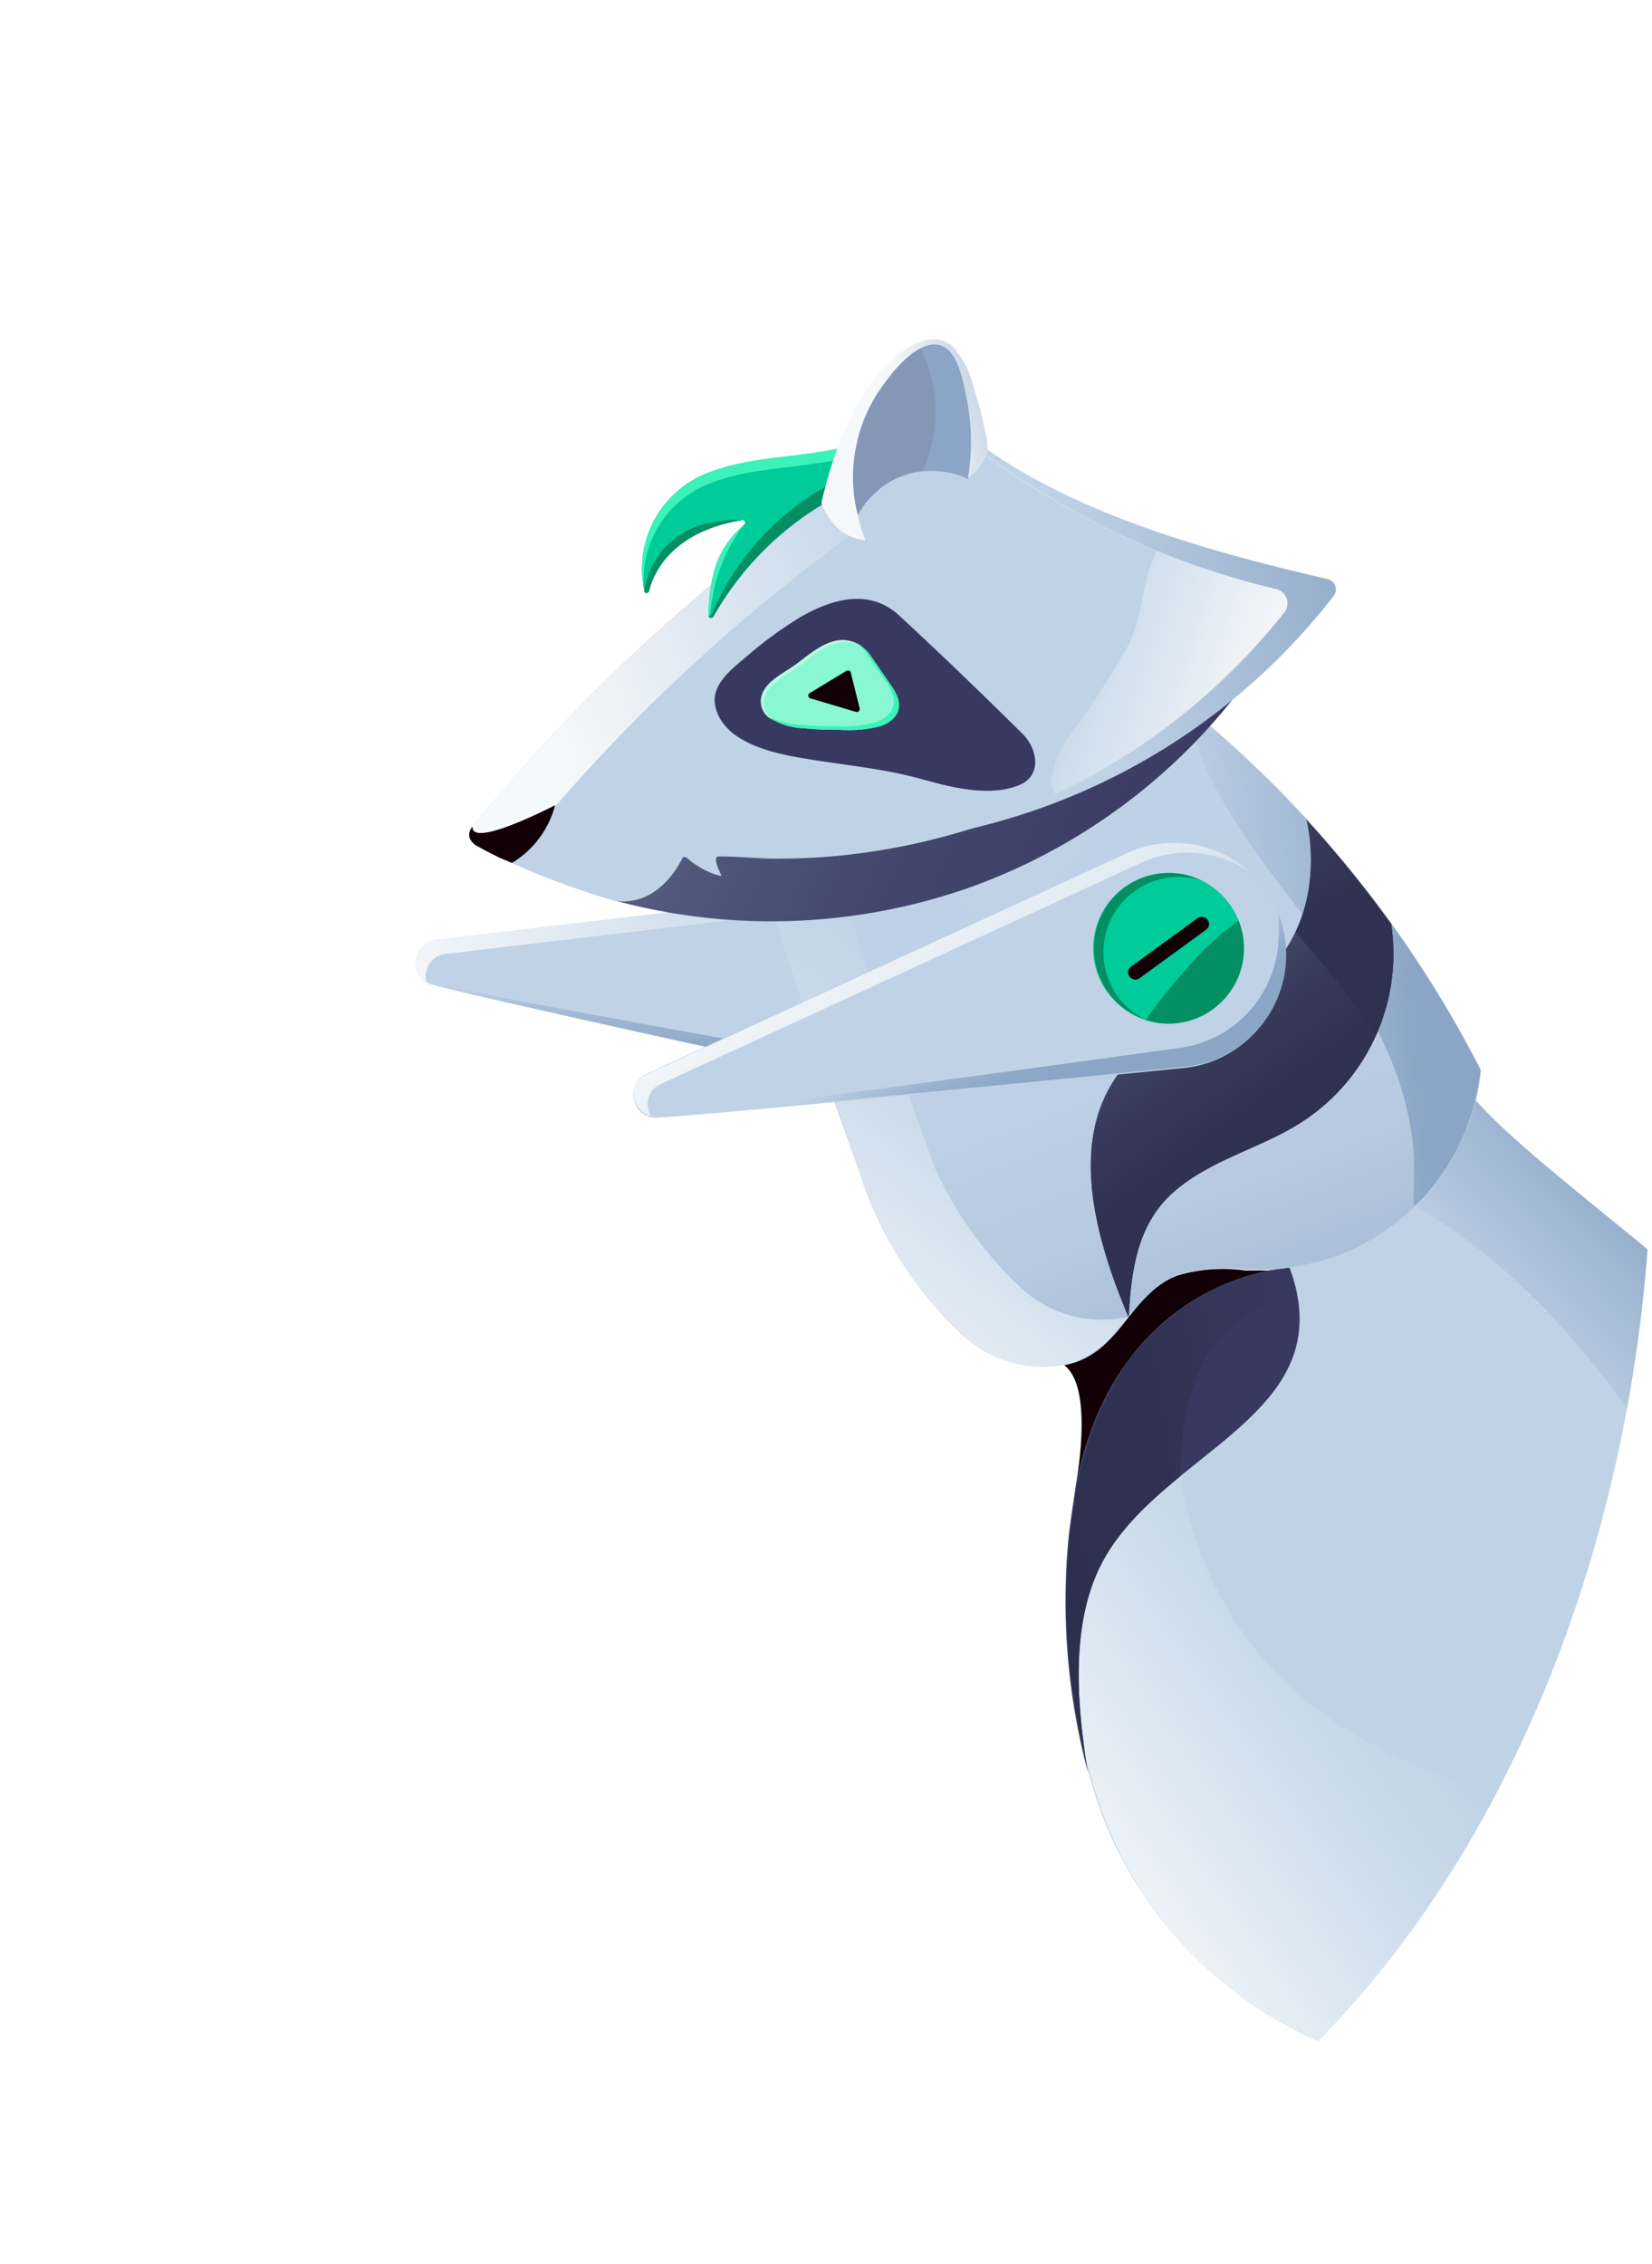 <?xml version="1.0" encoding="UTF-8"?> <svg xmlns="http://www.w3.org/2000/svg" xmlns:xlink="http://www.w3.org/1999/xlink" id="Енот_Портал" data-name="Енот/Портал" viewBox="0 0 96.46 132.15"> <defs> <style>.cls-1{fill:none;}.cls-2{fill:url(#Безымянный_градиент_177);}.cls-3{fill:url(#Безымянный_градиент_170);}.cls-4{clip-path:url(#clip-path);}.cls-5{fill:#c0d2e6;}.cls-6{fill:url(#Безымянный_градиент_73);}.cls-7{fill:url(#Безымянный_градиент_182);}.cls-8{clip-path:url(#clip-path-2);}.cls-9{fill:url(#Безымянный_градиент_169);}.cls-10{fill:url(#Безымянный_градиент_178);}.cls-11{fill:#110107;}.cls-12{clip-path:url(#clip-path-3);}.cls-13{fill:url(#Безымянный_градиент_178-2);}.cls-14{fill:url(#Безымянный_градиент_176);}.cls-15{fill:#383961;}.cls-16{clip-path:url(#clip-path-4);}.cls-17{fill:url(#Безымянный_градиент_172);}.cls-18{clip-path:url(#clip-path-5);}.cls-19{fill:url(#Безымянный_градиент_30);}.cls-20{fill:url(#Безымянный_градиент_41);}.cls-21{fill:url(#Безымянный_градиент_281);}.cls-22{clip-path:url(#clip-path-6);}.cls-23{fill:url(#Безымянный_градиент_153);}.cls-24{fill:url(#Безымянный_градиент_293);}.cls-25{clip-path:url(#clip-path-7);}.cls-26{fill:#0c9;}.cls-27{fill:#3bf2b9;}.cls-28{fill:#038e63;}.cls-29{fill:#8497b7;}.cls-30{fill:url(#Безымянный_градиент_18);}.cls-31{fill:url(#Безымянный_градиент_8);}.cls-32{fill:#89f7d2;}.cls-33{fill:#baf7e1;}.cls-34{fill:url(#Безымянный_градиент_73-2);}.cls-35{fill:url(#Безымянный_градиент_59);}</style> <linearGradient id="Безымянный_градиент_177" x1="-560.11" y1="-751.65" x2="-514.23" y2="-751.65" gradientTransform="matrix(-0.36, -0.93, -0.93, 0.36, -826.2, -166.11)" gradientUnits="userSpaceOnUse"> <stop offset="0" stop-color="#8aa5c5"></stop> <stop offset="0.07" stop-color="#98b1ce"></stop> <stop offset="0.19" stop-color="#aac0d8"></stop> <stop offset="0.34" stop-color="#b7cae0"></stop> <stop offset="0.54" stop-color="#bed0e5"></stop> <stop offset="0.97" stop-color="#c0d2e6"></stop> </linearGradient> <linearGradient id="Безымянный_градиент_170" x1="-293.41" y1="-517.09" x2="-276.08" y2="-517.09" gradientTransform="matrix(-0.59, -0.81, -0.81, 0.59, -514.33, 136.84)" gradientUnits="userSpaceOnUse"> <stop offset="0" stop-color="#2e304f"></stop> <stop offset="0.37" stop-color="#303252"></stop> <stop offset="0.61" stop-color="#373a5a"></stop> <stop offset="0.81" stop-color="#434869"></stop> <stop offset="0.99" stop-color="#535b7e"></stop> <stop offset="1" stop-color="#545c7f"></stop> </linearGradient> <clipPath id="clip-path"> <ellipse class="cls-1" cx="48.23" cy="66.07" rx="48.23" ry="66.07"></ellipse> </clipPath> <linearGradient id="Безымянный_градиент_73" x1="444.59" y1="130.29" x2="431.69" y2="107.94" gradientTransform="matrix(-0.89, -0.45, -0.45, 0.89, 482.97, 150.22)" gradientUnits="userSpaceOnUse"> <stop offset="0" stop-color="#f6f9fb"></stop> <stop offset="1" stop-color="#c0d2e6"></stop> </linearGradient> <linearGradient id="Безымянный_градиент_182" x1="430.55" y1="120.09" x2="435.52" y2="112.29" gradientTransform="matrix(-0.89, -0.45, -0.45, 0.89, 482.97, 150.22)" gradientUnits="userSpaceOnUse"> <stop offset="0" stop-color="#8aa5c5"></stop> <stop offset="0.25" stop-color="#8da8c7"></stop> <stop offset="0.46" stop-color="#98b1ce"></stop> <stop offset="0.67" stop-color="#aac0d9"></stop> <stop offset="0.84" stop-color="#c0d2e6"></stop> </linearGradient> <clipPath id="clip-path-2"> <path id="Попа" class="cls-1" d="M78.36,73.17a12.53,12.53,0,0,1-2.63.74c-.44.07-1.54.2-1.63.22-3,.63-9.37,3.07-11.28,12.53,0,.06-.37,2.39-.44,3.23a37.1,37.1,0,0,0,1.95,16,23.81,23.81,0,0,0,44.45-17.11c-2.67-6.94-8-12.14-13.66-16.74-5.06-4.11-7.28-5.94-9-7.86.1.11-.31,1.11-.37,1.26a11.83,11.83,0,0,1-.52,1.28A12.75,12.75,0,0,1,83.81,69,13.13,13.13,0,0,1,78.36,73.17Z"></path> </clipPath> <linearGradient id="Безымянный_градиент_169" x1="-565.77" y1="-766.65" x2="-559.33" y2="-782.5" gradientTransform="matrix(-0.36, -0.93, -0.93, 0.36, -826.2, -166.11)" gradientUnits="userSpaceOnUse"> <stop offset="0" stop-color="#c0d2e6"></stop> <stop offset="0.22" stop-color="#b7cbe1"></stop> <stop offset="0.56" stop-color="#a0b8d3"></stop> <stop offset="0.83" stop-color="#8aa5c5"></stop> </linearGradient> <linearGradient id="Безымянный_градиент_178" x1="-578.6" y1="-730.14" x2="-572.13" y2="-756.26" gradientTransform="matrix(-0.36, -0.93, -0.93, 0.36, -826.2, -166.11)" gradientUnits="userSpaceOnUse"> <stop offset="0" stop-color="#f6f9fb"></stop> <stop offset="0.14" stop-color="#ecf2f7"></stop> <stop offset="0.61" stop-color="#ccdbeb"></stop> <stop offset="0.88" stop-color="#c0d2e6"></stop> </linearGradient> <clipPath id="clip-path-3"> <path id="Грудь" class="cls-2" d="M70,41.82A82.47,82.47,0,0,0,59.19,55.17c-1.6,2.36-13-20.16-14.61-17.72-3.17,4.83.54,15.94,2.19,20.87,1.2,3.61,2.44,7.2,3.65,10.81a22.14,22.14,0,0,0,5.8,8.81,6.94,6.94,0,0,0,6.56,1.57c2.73-.94,3.24-4,6-5.1a9.59,9.59,0,0,1,3.95-.3,14,14,0,0,0,5.44-.85,13,13,0,0,0,8.28-10.8,66.48,66.48,0,0,0-9.54-13.94A65.26,65.26,0,0,0,70,41.82Z"></path> </clipPath> <linearGradient id="Безымянный_градиент_178-2" x1="-33.32" y1="113.27" x2="-16.23" y2="92.9" gradientTransform="translate(70.74 -39.08) rotate(-1.29)" xlink:href="#Безымянный_градиент_178"></linearGradient> <linearGradient id="Безымянный_градиент_176" x1="-289.65" y1="-752.88" x2="-296.23" y2="-772.24" gradientTransform="matrix(-0.43, -1.11, -0.93, 0.36, -760.9, 3.58)" gradientUnits="userSpaceOnUse"> <stop offset="0.16" stop-color="#c0d2e6"></stop> <stop offset="0.35" stop-color="#b7cbe1"></stop> <stop offset="0.65" stop-color="#a0b8d3"></stop> <stop offset="0.89" stop-color="#8aa5c5"></stop> </linearGradient> <clipPath id="clip-path-4"> <path class="cls-3" d="M81.21,53.91a68.84,68.84,0,0,0-4.32-5.39l-.6-.66,0,0s2.16,8-6,11.24-7.63,10.16-4.39,17.79c.15-2.62.47-5.27,2.44-7.14,2.21-2.07,5.39-2.72,7.83-4.36a11.7,11.7,0,0,0,5.06-11.45Z"></path> </clipPath> <linearGradient id="Безымянный_градиент_172" x1="-552.66" y1="-765.34" x2="-521.08" y2="-765.34" gradientTransform="matrix(-0.36, -0.93, -0.93, 0.36, -826.2, -166.11)" gradientUnits="userSpaceOnUse"> <stop offset="0.46" stop-color="#2e304f"></stop> <stop offset="0.66" stop-color="#303252"></stop> <stop offset="0.79" stop-color="#373a5a"></stop> <stop offset="0.9" stop-color="#434869"></stop> <stop offset="1" stop-color="#535b7e"></stop> <stop offset="1" stop-color="#545c7f"></stop> </linearGradient> <clipPath id="clip-path-5"> <path class="cls-1" d="M63.51,103.38c-.6-3.66-1-8.18.6-11.68C67.27,84.76,78.58,82.8,75.29,74c-.5.07-1.12.14-1.19.16-3,.63-9.37,3.07-11.28,12.53,0,.06-.37,2.39-.44,3.23a39,39,0,0,0,1.17,13.63"></path> </clipPath> <linearGradient id="Безымянный_градиент_30" x1="-564.05" y1="-734.08" x2="-567.86" y2="-752.77" gradientTransform="matrix(-0.36, -0.93, -0.93, 0.36, -826.2, -166.11)" gradientUnits="userSpaceOnUse"> <stop offset="0" stop-color="#2c2e4c"></stop> <stop offset="0.44" stop-color="#2f3151"></stop> <stop offset="0.94" stop-color="#37385f"></stop> <stop offset="1" stop-color="#383961"></stop> </linearGradient> <linearGradient id="Безымянный_градиент_41" x1="1735.14" y1="41.95" x2="1763.72" y2="15.78" gradientTransform="matrix(-0.94, 0.33, 0.33, 0.94, 1696.53, -560.56)" gradientUnits="userSpaceOnUse"> <stop offset="0" stop-color="#383961"></stop> <stop offset="0.36" stop-color="#3b3d64"></stop> <stop offset="0.67" stop-color="#43476d"></stop> <stop offset="0.96" stop-color="#52597d"></stop> <stop offset="1" stop-color="#545c7f"></stop> </linearGradient> <linearGradient id="Безымянный_градиент_281" x1="1726.65" y1="26.01" x2="1749.56" y2="23.21" gradientTransform="matrix(-0.94, 0.33, 0.33, 0.94, 1696.53, -560.56)" gradientUnits="userSpaceOnUse"> <stop offset="0" stop-color="#8aa5c5"></stop> <stop offset="0.84" stop-color="#c0d2e6"></stop> </linearGradient> <clipPath id="clip-path-6"> <path class="cls-1" d="M35.8,52.55S34.68,50,40.19,49.76a.55.55,0,0,1,.48.18,4.54,4.54,0,0,0,2.79,2.26l-.72-2.06a.13.13,0,0,1,.13-.17A37.95,37.95,0,0,0,75,35.73a.85.85,0,0,0-.49-1.34,46.9,46.9,0,0,1-19.44-9.78A102.13,102.13,0,0,0,29.14,46.4q-.8.91-1.56,1.86a.72.72,0,0,0,.21,1.07l.5.28A44.12,44.12,0,0,0,35.8,52.55Z"></path> </clipPath> <linearGradient id="Безымянный_градиент_153" x1="1769.31" y1="60.66" x2="1758.91" y2="69.35" gradientTransform="matrix(-0.93, 0.36, 0.36, 0.93, 1687.32, -664.07)" gradientUnits="userSpaceOnUse"> <stop offset="0" stop-color="#c0d2e6"></stop> <stop offset="1" stop-color="#f6f9fb"></stop> </linearGradient> <linearGradient id="Безымянный_градиент_293" x1="1742.02" y1="18.43" x2="1777.44" y2="21.25" gradientTransform="matrix(-0.94, 0.33, 0.33, 0.94, 1696.53, -560.56)" gradientUnits="userSpaceOnUse"> <stop offset="0.26" stop-color="#c0d2e6"></stop> <stop offset="1" stop-color="#f6f9fb"></stop> </linearGradient> <clipPath id="clip-path-7"> <path class="cls-1" d="M35.8,52.55S34.68,50,40.19,49.76a.55.55,0,0,1,.48.18,4.54,4.54,0,0,0,2.79,2.26A20.4,20.4,0,0,1,42.87,50a37.93,37.93,0,0,0,32.19-14.3.8.8,0,0,0-.46-1.27,46.89,46.89,0,0,1-19.51-9.79A102.13,102.13,0,0,0,29.14,46.4c-.53.61-1,1.25-1.56,1.86a.68.68,0,0,0,.2,1.08,33.81,33.81,0,0,0,5,2.26,26.47,26.47,0,0,0,2.74.88Z"></path> </clipPath> <linearGradient id="Безымянный_градиент_18" x1="1740.48" y1="11.9" x2="1744.62" y2="10.62" gradientTransform="matrix(-0.94, 0.33, 0.33, 0.94, 1696.53, -560.56)" gradientUnits="userSpaceOnUse"> <stop offset="0" stop-color="#cfdbe8"></stop> <stop offset="0.56" stop-color="#8aa5c5"></stop> </linearGradient> <linearGradient id="Безымянный_градиент_8" x1="1740.27" y1="11.94" x2="1750.88" y2="11.94" gradientTransform="matrix(-0.94, 0.33, 0.33, 0.94, 1696.53, -560.56)" gradientUnits="userSpaceOnUse"> <stop offset="0" stop-color="#8aa5c5"></stop> <stop offset="1" stop-color="#f6f9fb"></stop> </linearGradient> <linearGradient id="Безымянный_градиент_73-2" x1="229.6" y1="80.75" x2="219.47" y2="92.66" gradientTransform="matrix(-0.99, -0.15, -0.15, 0.99, 290.65, 7.37)" xlink:href="#Безымянный_градиент_73"></linearGradient> <linearGradient id="Безымянный_градиент_59" x1="219.67" y1="93.5" x2="224.64" y2="85.71" gradientTransform="matrix(-0.99, -0.15, -0.15, 0.99, 290.65, 7.37)" gradientUnits="userSpaceOnUse"> <stop offset="0.27" stop-color="#8aa5c5"></stop> <stop offset="0.42" stop-color="#8ea8c7"></stop> <stop offset="0.57" stop-color="#9ab2cf"></stop> <stop offset="0.71" stop-color="#aec3db"></stop> <stop offset="0.81" stop-color="#c0d2e6"></stop> </linearGradient> </defs> <g class="cls-4"> <g id="Лапа_п" data-name="Лапа п"> <path class="cls-5" d="M24.45,55.58A1.34,1.34,0,0,0,25,57.39c.79.4,30.15,6.77,30.15,6.77a6.59,6.59,0,0,0,4.63-12.25,6.51,6.51,0,0,0-3.69-.67L25.56,54.85A1.33,1.33,0,0,0,24.45,55.58Z"></path> </g> <path class="cls-6" d="M25.56,54.85l30.57-3.61a6.55,6.55,0,0,1,6.38,3.21,6.6,6.6,0,0,0-2.13-1.73,6.49,6.49,0,0,0-3.68-.67L26.12,55.67A1.31,1.31,0,0,0,25,56.4a1.29,1.29,0,0,0-.11.9,1.34,1.34,0,0,1,.66-2.45Z"></path> <path class="cls-7" d="M24.9,57.3c.79.4,30.47,5.68,30.47,5.68a6.68,6.68,0,0,0,7.45-3.84,10,10,0,0,0,.58-1.81,6.58,6.58,0,0,1-8.21,6.83S25.83,57.79,25,57.39Z"></path> <g id="Попа-2" data-name="Попа"> <path class="cls-5" d="M78.36,73.17a12.53,12.53,0,0,1-2.63.74c-.44.07-1.54.2-1.63.22-3,.63-9.37,3.07-11.28,12.53,0,.06-.37,2.39-.44,3.23a37.1,37.1,0,0,0,1.95,16,23.81,23.81,0,0,0,44.45-17.11c-2.67-6.94-8-12.14-13.66-16.74-5.06-4.11-7.28-5.94-9-7.86,0,.12-.33,1.11-.37,1.26a6.74,6.74,0,0,1-.52,1.28A12.75,12.75,0,0,1,83.81,69,13.13,13.13,0,0,1,78.36,73.17Z"></path> </g> <g class="cls-8"> <path class="cls-9" d="M77.52,68.09c-1.08-.36,5.79-5.24,7.22-5.64.67-.19,4.72,4.47,5.29,4.86l2.72,1.84.37-1.61a40.45,40.45,0,0,1,17.44,27.59c.17,1.13.64,4,.35,5.14s-.86,3.57-2,3.74C104.45,104.67,98,74.89,77.52,68.09Z"></path> <path class="cls-10" d="M73.54,74.26a10.88,10.88,0,0,0-3.36,1.34l-.47.28a10.36,10.36,0,0,0-1.18.81l-.49.39a.68.68,0,0,0-.12.12,6.2,6.2,0,0,0-.48.43,11.48,11.48,0,0,0-1,1.13c-.17.2-.34.41-.5.63a11.3,11.3,0,0,0-.65,1c-.09.15-.19.3-.28.46l0,.07c-.14.25-.28.5-.41.78a18.64,18.64,0,0,0-1.44,3.94,3.66,3.66,0,0,0-.12.5c-.05.19-.09.38-.13.57s-.37,2.39-.44,3.23a37.1,37.1,0,0,0,1.94,16c.15.39.3.76.47,1.13s.3.65.46,1c.08.17.17.34.27.52a5.86,5.86,0,0,0,.3.55c.07.13.15.27.24.41s.22.39.34.58l.24.36c.12.19.25.39.39.57s.19.28.3.42.26.37.41.55.38.47.57.7.34.41.52.6a.38.38,0,0,0,.09.09c.21.25.44.49.66.71a23.53,23.53,0,0,0,4.26,3.41l.17.11c.44.27.9.53,1.36.78l.09,0,0,0a23.76,23.76,0,0,0,19.68,1.18,25.49,25.49,0,0,0,13.62-12.43c-32.15,0-37.82-11.68-39.79-20.1h0c-.08-4.72-.44-9.28,5-10.86C77.61,75.06,73.63,74.24,73.54,74.26Z"></path> </g> <path id="Живот" class="cls-11" d="M62.78,79.51a4.67,4.67,0,0,1-.64.18c1.56,1.17.92,5.6.68,7,1.91-9.46,8.24-11.9,11.28-12.53H72.71a9.26,9.26,0,0,0-3.95.29C66,75.47,65.52,78.57,62.78,79.51Z"></path> <g id="Грудь-2" data-name="Грудь"> <path class="cls-5" d="M70,41.82c-4.13,4-15.68-19.82-18.88-15.07-1.6,2.37-3.25,4.89-4.85,7.34-.84,1.29-1.33,3.28-2.29,4.5-3.34,4.27,4.39,24.7,6.47,30.54,1.28,3,3.45,6.8,5.8,8.81a6.94,6.94,0,0,0,6.56,1.57c2.73-.94,3.24-4,6-5.1a9.59,9.59,0,0,1,3.95-.3,14,14,0,0,0,5.44-.85,13,13,0,0,0,8.28-10.8,66.48,66.48,0,0,0-9.54-13.94A65.26,65.26,0,0,0,70,41.82Z"></path> </g> <path id="Грудь-3" data-name="Грудь" class="cls-2" d="M70,41.82A82.47,82.47,0,0,0,59.19,55.17c-1.6,2.36-13-20.16-14.61-17.72-3.17,4.83.54,15.94,2.19,20.87,1.2,3.61,2.44,7.2,3.65,10.81a22.14,22.14,0,0,0,5.8,8.81,6.94,6.94,0,0,0,6.56,1.57c2.73-.94,3.24-4,6-5.1a9.59,9.59,0,0,1,3.95-.3,14,14,0,0,0,5.44-.85,13,13,0,0,0,8.28-10.8,66.48,66.48,0,0,0-9.54-13.94A65.26,65.26,0,0,0,70,41.82Z"></path> <g class="cls-12"> <path class="cls-13" d="M65.88,76.87a6.91,6.91,0,0,1-3.1,2.64,6.94,6.94,0,0,1-6.56-1.57,22.14,22.14,0,0,1-5.8-8.81C48.34,63.29,40.6,42.86,44,38.59c1-1.22,1.45-3.21,2.29-4.5,1.6-2.45,3.25-5,4.85-7.34.76-1.14,2-.62,3.53.74-1.36,2-2.72,4.12-4.06,6.17-.85,1.29-1.34,3.28-2.29,4.5-3.24,4.14,3.92,23.47,6.26,30a22,22,0,0,0,5.12,7.09A7,7,0,0,0,65.88,76.87Z"></path> <path class="cls-14" d="M74,41.2c2.6,2,5.15,6.8,7,10.16,2.75,5,3.2,4.49,6.21,10.63-.15,4-2,6-4.62,8.4-.3-.41.84-4.09-1.94-9.81-3-6.15-6.58-8.92-9.61-14.47C67.6,39.78,71.42,39.22,74,41.2Z"></path> </g> <path class="cls-15" d="M81.21,53.91a68.84,68.84,0,0,0-4.32-5.39l-.6-.66,0,0s2.16,8-6,11.24-7.63,10.16-4.39,17.79c.15-2.62.47-5.27,2.44-7.14,2.21-2.07,5.39-2.72,7.83-4.36a11.7,11.7,0,0,0,5.06-11.45Z"></path> <path class="cls-3" d="M81.21,53.91a68.84,68.84,0,0,0-4.32-5.39l-.6-.66,0,0s2.16,8-6,11.24-7.63,10.16-4.39,17.79c.15-2.62.47-5.27,2.44-7.14,2.21-2.07,5.39-2.72,7.83-4.36a11.7,11.7,0,0,0,5.06-11.45Z"></path> <g class="cls-16"> <path class="cls-17" d="M75.77,45.74c2.44,1.56,4.67,5.57,6.3,8.36,2.42,4.17,1.73,3.23,4.36,8.36-.36,3.41-1.13,5.75-3.83,7.93-.27-.33,1.05-3.56-1.38-8.34-2.62-5.13-6-7.32-8.62-11.93C69.55,44.86,73.33,44.17,75.77,45.74Z"></path> </g> <path class="cls-15" d="M63.51,103.38c-.6-3.66-1-8.18.6-11.68C67.27,84.76,78.58,82.8,75.29,74c-.5.07-1.12.14-1.19.16-3,.63-9.37,3.07-11.28,12.53,0,.06-.37,2.39-.44,3.23a39,39,0,0,0,1.17,13.63"></path> <g class="cls-18"> <path class="cls-19" d="M85.94,63.94s-.12,1.31-.18,1.46c-.15.44-.32.86-.51,1.28A13.84,13.84,0,0,1,83.81,69a13.11,13.11,0,0,1-5.45,4.14,12.53,12.53,0,0,1-2.63.74c-.44.08-1.55.2-1.63.22a14.15,14.15,0,0,0-3.92,1.47l-.47.28a10.36,10.36,0,0,0-1.18.81l-.49.39a.68.68,0,0,0-.12.12,6.2,6.2,0,0,0-.48.43,11.48,11.48,0,0,0-1,1.13c-.17.2-.34.41-.5.63a11.3,11.3,0,0,0-.65,1c-.09.15-.19.3-.28.46l0,.07c-.14.25-.28.5-.41.78a18.64,18.64,0,0,0-1.44,3.94,3.66,3.66,0,0,0-.12.5c-.05.19-.09.38-.13.57s-.37,2.39-.44,3.23a37.1,37.1,0,0,0,1.94,16c.15.39.3.76.47,1.13s.3.65.46,1c.08.17.17.34.27.52a5.86,5.86,0,0,0,.3.55c.07.13.15.27.24.41s.22.39.34.58l.24.36c.12.19.25.39.39.57s.19.28.3.42.26.37.41.55.38.47.57.7.34.41.52.6a.38.38,0,0,0,.09.09c.21.25.44.49.66.71a23.53,23.53,0,0,0,4.26,3.41l.17.11c.44.27.9.53,1.36.78l.09,0,0,0a23.76,23.76,0,0,0,19.68,1.18,25.49,25.49,0,0,0,13.62-12.43c-2.13-1.9-5.82,2.42-9.15-3.39-.4-.7-.16,3.36-.92,3.6-9,2.88-18.14,2.23-23.8-3.69l10.3-9.1S71.48,101.07,69.69,93a35.65,35.65,0,0,1-.76-6h0c-.08-4.72.76-9.71,6.21-11.29a15.84,15.84,0,0,0,8.93-6c1.08-1.5,2.55-3.83,2.11-5.79C85.74,63.45,85.83,63.61,85.94,63.94Z"></path> </g> <path id="Н_голова" data-name="Н голова" class="cls-20" d="M30.36,49.18A21.43,21.43,0,0,0,34.12,51c.74.25,1,1.37,1.8,1.57a35,35,0,0,0,20.39-.66A34.51,34.51,0,0,0,75.89,34.68l0,0a37.73,37.73,0,0,1-18,13.28,39,39,0,0,1-26.42-.59Z"></path> <path class="cls-21" d="M57.83,47.93A37.67,37.67,0,0,0,75,35.73a.85.85,0,0,0-.49-1.34,46.92,46.92,0,0,1-18.29-8.86c-.22-.18-.35-.65,0-.38,5.65,4.64,14.16,7,21.29,8.65a.62.62,0,0,1,.35,1,37.58,37.58,0,0,1-17.4,12.48,39.62,39.62,0,0,1-4.4,1.24C56.65,48.32,57.24,48.14,57.83,47.93Z"></path> <path class="cls-5" d="M35.8,52.55s2.39.72,4.05-2.46c.07-.13.2-.05.28,0,.83.75,2,1.13,2,1a.08.08,0,0,0,0,0c-.11-.18-.57-1.12-.15-1.1,1.27,0,2.24.14,3.51.13a36.52,36.52,0,0,0,3.78-.2,38.33,38.33,0,0,0,7.57-1.59l1-.33A37.73,37.73,0,0,0,75,35.73a.85.85,0,0,0-.49-1.34,46.9,46.9,0,0,1-19.44-9.78A102.13,102.13,0,0,0,29.14,46.4q-.8.91-1.56,1.86a.72.72,0,0,0,.21,1.07l.5.28A44.12,44.12,0,0,0,35.8,52.55Z"></path> <g class="cls-22"> <path class="cls-23" d="M68.87,31.86c3.17,1.31,5.19,2.25,5.93,2.47,2.5.76-1.74,4.76-3.12,5.59-2.26,1.36-6.42,6.44-8.79,6.83a1.22,1.22,0,0,1-1.52-1.33,6.42,6.42,0,0,1,1.28-2.75,47,47,0,0,0,3.28-5.1c.82-1.72.75-3.72,1.61-5.42C67.93,31.38,68.66,31.77,68.87,31.86Z"></path> </g> <path class="cls-24" d="M27.58,48.26q.77-.94,1.56-1.86a102.13,102.13,0,0,1,26-21.79c.68.58,1.39,1.13,2.1,1.66-1.49.89-4.39.69-5.82,1.64-1,.65-2.13,1.69-1.41,3.1a102.23,102.23,0,0,0-18.14,16.7c-.53.61-1.05,1.22-1.56,1.86-.27.33-1,.44-.65.67a11,11,0,0,1-1.32-.63l-.5-.28A.72.72,0,0,1,27.58,48.26Z"></path> <g class="cls-25"> <path id="нос" class="cls-11" d="M27.59,48.25c-.8,1,1,1.55,2.3,2.12A5.55,5.55,0,0,0,32.41,47S27.5,49.56,27.59,48.25Z"></path> </g> <path class="cls-26" d="M49.13,26.14c-2.58.6-5.32.49-7.82,1.47a6,6,0,0,0-3.69,6.87.14.14,0,0,0,.28,0c.41-1.59,1.87-3.55,5.43-4.13.14,0,.24.17.13.26-1.49,1.32-2,2.66-2.1,5.31a.16.16,0,0,0,.29.08,18,18,0,0,1,7.15-7A12.27,12.27,0,0,0,49.13,26.14Z"></path> <path class="cls-27" d="M41.36,35.93c.1-3.38,1.13-4.41,2.13-5.34C41.33,33.3,41.59,36.21,41.36,35.93Z"></path> <path class="cls-27" d="M41.41,28.23a6.05,6.05,0,0,0-3.81,6.14,6,6,0,0,1,3.71-6.76c2.5-1,5.24-.87,7.82-1.47,0,0,0,.26,0,.64C46.58,27.36,43.88,27.26,41.41,28.23Z"></path> <path class="cls-28" d="M43.36,30.36c-3.36.53-5,2.32-5.46,4.13,0,.17-.3.14-.28,0C38,32.08,40,30.18,43.36,30.36Z"></path> <path class="cls-28" d="M41.6,35.76a15.46,15.46,0,0,1,7.18-7.66,18.89,18.89,0,0,0,.31-2h0A12.27,12.27,0,0,1,48.8,29a18,18,0,0,0-7.15,7,.16.16,0,0,1-.29-.08C41.41,36.11,41.55,35.86,41.6,35.76Z"></path> <path id="ухо_вну" data-name="ухо вну" class="cls-29" d="M50.09,30.05a4.92,4.92,0,0,1,6.42-2.11,6.76,6.76,0,0,0,.32-5.23,6.92,6.92,0,0,0-1.1-2,1.64,1.64,0,0,0-2.07-.45A9.09,9.09,0,0,0,50.09,30.05Z"></path> <path class="cls-30" d="M53.73,20.27a1.55,1.55,0,0,1,2,.45,6.92,6.92,0,0,1,1.1,2,6.76,6.76,0,0,1-.32,5.23,4.9,4.9,0,0,0-2.66-.43A8.32,8.32,0,0,0,53.73,20.27Z"></path> <path class="cls-29" d="M51.33,28.58a4.86,4.86,0,0,0-1.24,1.47c-1-3.74.43-7.85,3.63-9.71C54.07,20.14,51.67,22.14,51.33,28.58Z"></path> <path id="ухо_сн2" data-name="ухо сн2" class="cls-31" d="M54.49,19.8c-1.27,0-2.74,1.4-3.43,2.25a14.88,14.88,0,0,0-2.12,4c-.23.61-.43,1.23-.61,1.86-.12.44-.24.89-.35,1.34-.06.26.24.66.37.86a2.8,2.8,0,0,0,2.17,1.43A12.09,12.09,0,0,1,50.07,30,8.88,8.88,0,0,1,50,26a9,9,0,0,1,1.57-3.53c.62-.85,1.76-2.28,2.92-2.36,1.38-.1,1.74,2.11,1.94,3.08a12.81,12.81,0,0,1,.09,4.7,2.62,2.62,0,0,0,1.11-1.48,2.49,2.49,0,0,0-.05-.94,20.6,20.6,0,0,0-.71-2.78,5.42,5.42,0,0,0-1.24-2.46A1.69,1.69,0,0,0,54.49,19.8Z"></path> <path class="cls-15" d="M59.67,42.8C57.34,40.49,55,38.24,52.58,36c-1.73-1.67-3.91-1.08-5.81,0a23.55,23.55,0,0,0-3.34,2.46c-.85.71-2,1.64-1.63,2.89.49,1.84,2.92,2.51,4.54,2.81,2.49.47,5,.63,7.45,1.31,1.7.47,3.93,1.07,5.69.37C60.88,45.29,60.59,43.68,59.67,42.8Z"></path> <path class="cls-32" d="M50.83,38.3a2.07,2.07,0,0,0-1-.82c-1.24-.47-2.4.58-3.32,1.27-.65.49-1.68.93-2,1.73a1.19,1.19,0,0,0,.34,1.36,3.79,3.79,0,0,0,1.94.66,20.87,20.87,0,0,0,2.24.1,7.47,7.47,0,0,0,2.22-.18,1.8,1.8,0,0,0,.92-.54c.51-.59.24-1.25-.14-1.81l-.25-.36-.54-.79Z"></path> <path class="cls-33" d="M44.53,40.48c.32-.8,1.35-1.24,2-1.73.92-.69,2.08-1.74,3.32-1.27a1.62,1.62,0,0,1,.41.22L50,37.6c-1.24-.47-2.4.58-3.32,1.27-.65.49-1.68.93-2,1.73A1.23,1.23,0,0,0,45.06,42a1.94,1.94,0,0,0,.24.15,2.12,2.12,0,0,1-.43-.28A1.19,1.19,0,0,1,44.53,40.48Z"></path> <path class="cls-27" d="M46.5,42.28a16.94,16.94,0,0,0,2.25.1A7.53,7.53,0,0,0,51,42.2a1.87,1.87,0,0,0,.91-.53c.51-.6.24-1.26-.13-1.82l-.25-.35c-.18-.27-.37-.53-.55-.79l-.43-.62a2.28,2.28,0,0,0-.43-.5,2.39,2.39,0,0,1,.74.71l.43.62.54.79.25.36c.38.56.65,1.22.14,1.81a1.8,1.8,0,0,1-.92.54,7.47,7.47,0,0,1-2.22.18,20.87,20.87,0,0,1-2.24-.1,3.79,3.79,0,0,1-1.94-.66l0,0A4.33,4.33,0,0,0,46.5,42.28Z"></path> <path class="cls-11" d="M47.29,40.45l2.13-1.29a.17.17,0,0,1,.26.11l.52,2.09a.18.18,0,0,1-.2.2l-2.66-.79A.17.17,0,0,1,47.29,40.45Z"></path> <g id="Лапа_п-2" data-name="Лапа п"> <path class="cls-5" d="M37,63.7a1.33,1.33,0,0,0,1.12,1.53c.87.13,30.77-2.87,30.77-2.87a6.59,6.59,0,0,0,.61-13.08,6.46,6.46,0,0,0-3.71.49l-28,12.89A1.32,1.32,0,0,0,37,63.7Z"></path> </g> <path class="cls-34" d="M37.87,62.66l28-12.89a6.6,6.6,0,0,1,7.06,1.09,6.57,6.57,0,0,0-2.56-1,6.46,6.46,0,0,0-3.71.49l-28,12.89a1.34,1.34,0,0,0-.83,1,1.3,1.3,0,0,0,.18.89,1.33,1.33,0,0,1-1-1.49A1.32,1.32,0,0,1,37.87,62.66Z"></path> <path class="cls-35" d="M38,65.19c.87.13,30.73-4,30.73-4a6.67,6.67,0,0,0,5.9-6,10,10,0,0,0,0-1.9,6.57,6.57,0,0,1-5.69,9s-29.9,3-30.77,2.87Z"></path> <circle class="cls-26" cx="68.23" cy="55.35" r="4.4"></circle> <path class="cls-28" d="M72.32,53.73a4.44,4.44,0,0,1,.26,2.3,4.4,4.4,0,0,1-5,3.67,3.49,3.49,0,0,1-.68-.17,33.71,33.71,0,0,1,2.47-3.08A16.63,16.63,0,0,1,72.32,53.73Z"></path> <path class="cls-28" d="M68.91,51a4.22,4.22,0,0,1,1.27.42,5.69,5.69,0,0,0-.68-.18,4.39,4.39,0,0,0-2.63,8.27,4.39,4.39,0,0,1,2-8.51Z"></path> <rect class="cls-11" x="65.41" y="54.93" width="5.63" height="0.84" rx="0.39" transform="translate(155.97 59.87) rotate(143.9)"></rect> </g> </svg> 